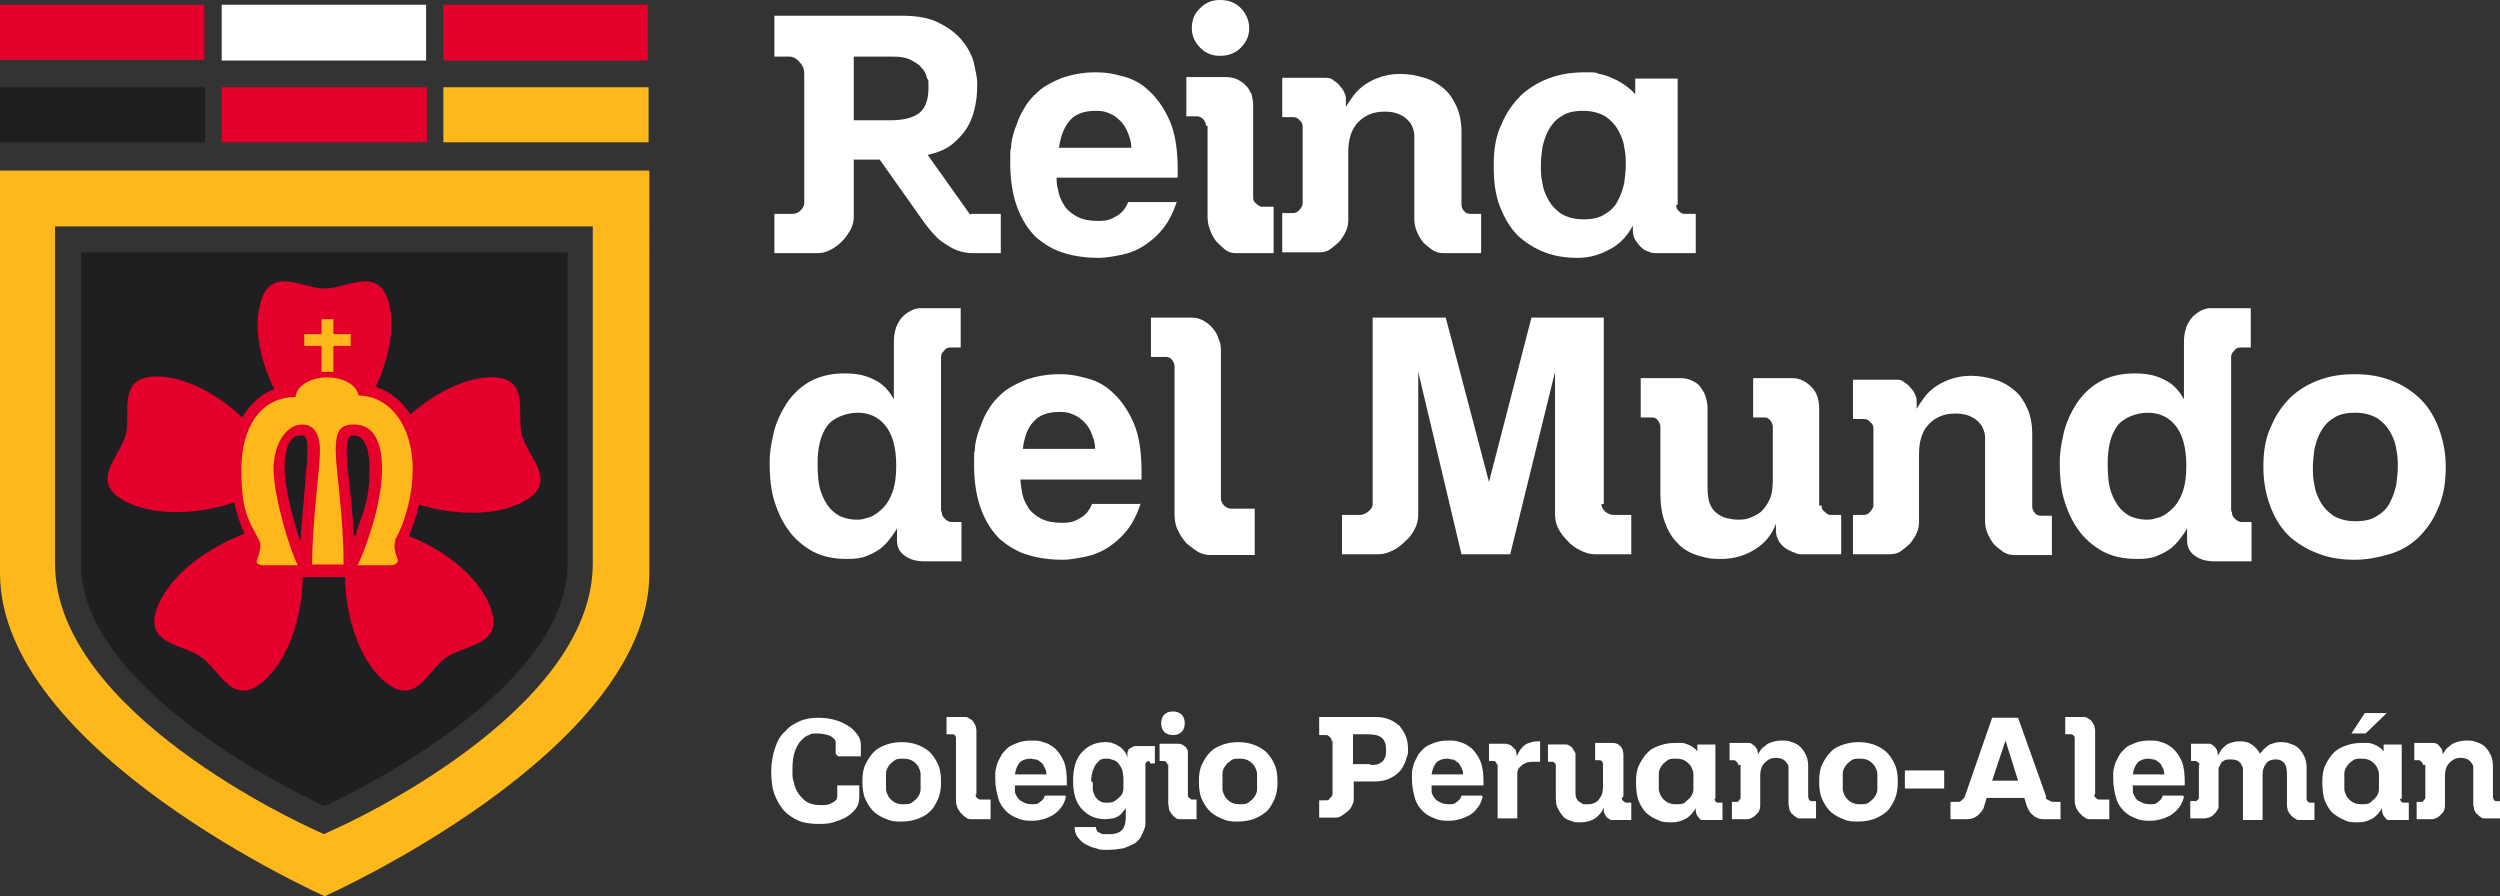 <?xml version="1.0" encoding="UTF-8"?>
<svg id="Layer_1" xmlns="http://www.w3.org/2000/svg" version="1.1" xmlns:xlink="http://www.w3.org/1999/xlink" viewBox="0 0 318 114">
  <rect x="0" y="0" width="318" height="114" fill="#333333" stroke="none"/>
  <!-- Generator: Adobe Illustrator 29.0.0, SVG Export Plug-In . SVG Version: 2.1.0 Build 186)  -->
  <defs>
    <style>
      .st0 {
        fill: #fff;
      }

      .st1 {
        fill: #e4002b;
      }

      .st2 {
        fill: none;
      }

      .st3 {
        fill: #1f1e21;
      }

      .st4 {
        fill: #ffb81c;
      }

      .st5 {
        clip-path: url(#clippath);
      }
    </style>
    <clipPath id="clippath">
      <rect class="st2" y="0" width="318" height="114"/>
    </clipPath>
  </defs>
  <g class="st5">
    <g>
      <path class="st3" d="M41.2,102.5s-30.9-13.8-30.9-30.8v-39.6h61.9v39.6c0,17-30.9,30.8-30.9,30.8ZM26.1,11.1H0v7h26.1v-7Z"/>
      <path class="st1" d="M26,.6H0v7h26V.6Z"/>
      <path class="st1" d="M54.3,11.1h-26.1v7h26.1v-7Z"/>
      <path class="st1" d="M56.4.7v7h26V.6h-26Z"/>
      <path class="st0" d="M28.2.7v7h26V.6h-26Z"/>
      <path class="st1" d="M62.1,48c-3.5.2-7.1,2.3-9.9,4.7-1.1-1.7-2.6-2.9-4.4-3.5,1.5-3.2,2.4-7,1.8-10.1-1.1-5.6-5.3-2.4-8.3-2.4s-7.2-3.2-8.3,2.4c-.7,3.3.3,7.2,1.9,10.4-1.7.6-3.1,1.9-4.1,3.6-2.8-2.7-6.8-5-10.4-5.2-5.7-.3-3.7,4.5-4.4,7.4-.8,2.9-4.9,6.1.2,8.6,3.9,1.9,9.5,1.4,13.6,0,.3,1.4.7,2.7,1.3,4-4.1,1.5-9.1,4.8-10.9,8.9-2.3,5.2,2.9,5,5.4,6.8,2.5,1.7,4,6.7,8.2,2.8,3.2-3,4.7-8.7,4.7-13h5.4c0,4.4,1.5,10,4.7,13,4.2,3.9,5.7-1.1,8.2-2.8,2.5-1.7,7.7-1.5,5.4-6.8-1.7-3.9-6.2-7.1-10.2-8.6.5-1.2,1-2.6,1.3-4,4,1.2,9.2,1.6,12.9-.2,5.2-2.5,1-5.7.2-8.6-.8-2.9,1.3-7.7-4.4-7.4h0ZM38.8,61.7c-.2,2.1-.4,4.7-.6,7.2-.9-2.7-2-6.9-2-9.2,0-4.3,1.6-4.3,2.1-4.3s.8,0,.8,1.9-.2,2.5-.3,4.4h0ZM45.4,67.8c-.1.1-.2.3-.4.4-.1-2.7-.4-5.1-.6-7-.2-1.6-.3-3-.3-3.9,0-1.9.6-1.9.8-1.9.5,0,2.1,0,2.1,4.3s-.9,5.4-1.7,8.1h0Z"/>
      <path class="st4" d="M53.1,21.7H0v51.2c0,22.7,41.3,41.1,41.3,41.1,0,0,41.3-18.4,41.3-41.1V21.7h-29.4ZM75.4,32.1v39.6c0,18.9-31.5,33.2-32.9,33.8l-1.3.6-1.3-.6c-1.3-.6-32.9-14.9-32.9-33.8V28.8h68.4v3.3h0Z"/>
      <path class="st4" d="M82.5,11.1h-26.1v7h26.1v-7Z"/>
      <path class="st4" d="M50.2,68.8c1.5-2.7,2.3-6.2,2.3-9.1,0-5.3-2.7-9.3-6.9-9.4-.2-1.3-1.9-2.3-4-2.3s-3.9,1.1-4,2.5c-4.4,0-6.9,3.8-6.9,9.2s.9,6.4,2.3,9.1h0c.3.5,0,1.6-.3,2.4-.2.4.2.7.8.7h4.4c-.9-1.5-3.1-8.7-3.1-12.2s1.8-5.7,3.6-5.7,2.3,1.6,2.3,3.3c0,2.4-1,9-1,14.5h4c0-6.4-1-12.1-1-14.5s.5-3.3,2.3-3.3,3.6,1.1,3.6,5.7-2.3,10.6-3.1,12.2h4.3c.5,0,.9-.4.8-.7-.3-.7-.6-1.9-.3-2.3,0,0,0,0,0,0h0Z"/>
      <path class="st4" d="M40.9,47.3h1.5v-3.3h2.2v-1.5h-2.2v-1.9h-1.5v1.9h-2.2v1.5h2.2v3.3Z"/>
      <path class="st0" d="M123.6,27.2h3.7v5h-3.5c-.7,0-1.3-.1-1.9-.3-.6-.2-1.1-.5-1.7-.9-.5-.3-1-.7-1.4-1.2-.4-.4-.8-.9-1.1-1.3l-5.8-8.2h-3.3v7.2c0,.6-.1,1.1-.4,1.7-.3.5-.6,1-1.1,1.5-.4.4-.9.8-1.5,1.1-.6.3-1.1.4-1.6.4h-5.5v-5h2.3c.3,0,.7-.1,1-.4.3-.3.5-.6.5-.9V9.3c0-.5-.2-1-.6-1.4-.4-.5-.9-.7-1.3-.7h-1.9V2h16.2c2,0,3.7.3,4.9,1,1.2.6,2.2,1.4,2.9,2.3.7.9,1.2,1.9,1.4,2.8.2,1,.4,1.8.4,2.4s0,1.7-.2,2.7-.4,1.8-.9,2.7c-.4.8-1.1,1.6-1.9,2.3-.8.7-1.9,1.2-3.3,1.5l5.4,7.6h0ZM113.2,15.3c1.7,0,2.9-.3,3.7-.9.8-.6,1.2-1.7,1.2-3.2s0-.8-.2-1.3c-.1-.5-.3-.9-.7-1.3-.3-.4-.8-.7-1.4-1-.6-.3-1.3-.4-2.3-.4h-4.9v8.1h4.5Z"/>
      <path class="st0" d="M149.7,25.6c-.4,1.3-1,2.5-1.7,3.4-.7.9-1.5,1.6-2.4,2.2-.9.6-1.9,1-2.9,1.2-1,.2-2,.4-2.9.4-1.6,0-3.1-.2-4.4-.6-1.4-.4-2.5-1.1-3.6-2-1-1-1.8-2.2-2.4-3.8-.6-1.6-.9-3.5-.9-5.8s0-1,.1-1.8c0-.7.2-1.5.5-2.4.3-.8.6-1.7,1.1-2.5.5-.9,1.1-1.6,1.9-2.3.8-.7,1.8-1.2,3-1.7,1.2-.4,2.6-.7,4.2-.7s2.3.2,3.5.5c1.2.3,2.4.9,3.4,1.9,1,.9,1.9,2.2,2.6,3.8.7,1.6,1,3.7,1,6.2v1h-15.4c0,.4,0,.9.2,1.6.1.6.3,1.2.7,1.8.3.6.9,1.1,1.6,1.5.7.4,1.6.6,2.8.6s1.6-.2,2.3-.6c.7-.4,1.2-1,1.5-1.8h6.1ZM143.9,18.8c0-.9-.3-1.6-.6-2.3-.3-.6-.7-1.1-1.1-1.4-.4-.4-.9-.6-1.4-.8-.5-.2-1-.2-1.5-.2-1.4,0-2.5.4-3.2,1.2-.7.8-1.2,2-1.4,3.5h9.2,0Z"/>
      <path class="st0" d="M153.4,16c0-.3-.1-.5-.3-.8-.2-.2-.5-.4-.8-.4h-1.4v-5h4.9c.6,0,1.2.1,1.6.3.4.2.8.5,1.1.8.3.3.5.7.7,1.1.1.4.2.9.2,1.3v11.9c0,.2.1.5.4.7.2.2.5.4.7.4h1.5v5.9h-4.8c-.4,0-.9-.1-1.3-.4-.4-.3-.8-.7-1.2-1.1-.3-.4-.6-.9-.8-1.5-.2-.5-.3-1.1-.3-1.6v-11.6h0ZM151.6,3.6c0-1,.3-1.9,1.1-2.6.7-.7,1.5-1,2.5-1s1.9.3,2.6,1c.7.7,1.1,1.6,1.1,2.6s-.4,1.8-1.1,2.5c-.7.7-1.6,1-2.6,1s-1.8-.3-2.5-1c-.7-.7-1.1-1.5-1.1-2.5Z"/>
      <path class="st0" d="M165.7,16.1c0-.3-.1-.6-.4-.8-.2-.3-.5-.4-.8-.4h-1.4v-5h5.5c.3,0,.7,0,1,.3.3.2.6.4.8.7.3.3.5.6.6.9.2.3.2.7.2,1v.8c.2-.3.4-.7.8-1.2.3-.5.8-1,1.3-1.4.5-.4,1.2-.8,2-1.1s1.7-.5,2.8-.5,2.1.2,3.1.5c1,.3,1.8.8,2.5,1.4.7.6,1.2,1.4,1.6,2.3.4.9.6,2,.6,3.2v9.2c0,.3.1.6.3.8.2.3.5.4.8.4h1.4v5h-4.8c-.5,0-.9-.1-1.4-.4-.4-.3-.8-.6-1.2-1-.3-.4-.6-.9-.8-1.4-.2-.5-.3-1-.3-1.5v-9.3c0-.4,0-.9,0-1.4,0-.5-.2-1-.4-1.4-.3-.4-.6-.8-1.2-1.1-.5-.3-1.2-.5-2.2-.5-1.3,0-2.4.4-3.3,1.3-.9.9-1.3,2.2-1.3,3.9v8.6c0,.5-.1,1-.3,1.4-.2.5-.5.9-.8,1.3-.4.4-.8.7-1.2,1-.4.3-.9.4-1.4.4h-4.7v-5h1.4c.3,0,.5-.1.8-.4.2-.3.4-.5.4-.8v-9.9h0Z"/>
      <path class="st0" d="M213.2,26.1c0,.3.1.5.3.7s.4.4.7.4h1.5v5h-5c-.3,0-.6,0-1-.2-.4-.1-.7-.3-1-.6-.3-.3-.5-.6-.7-.9-.2-.3-.3-.7-.3-1.2v-.6c-.7,1.3-1.6,2.3-2.9,3-1.3.7-2.6,1.1-4.1,1.1s-2.9-.2-4.2-.7c-1.3-.5-2.4-1.2-3.4-2.1-1-1-1.7-2.2-2.3-3.7-.6-1.5-.8-3.2-.8-5.3s.3-3.8,1-5.2c.6-1.5,1.5-2.7,2.5-3.7,1.1-1,2.3-1.7,3.7-2.2,1.4-.5,2.8-.7,4.4-.7s1.2,0,1.8.2c.6.1,1.2.3,1.8.6.6.2,1.1.6,1.6.9.5.4.9.7,1.2,1.1v-2h5.4v16h0ZM206.8,21c0-.7,0-1.4-.2-2.3-.1-.8-.4-1.5-.8-2.2-.4-.7-.9-1.2-1.6-1.7-.7-.4-1.6-.7-2.8-.7s-2.1.2-2.8.7c-.7.4-1.2,1-1.6,1.7-.4.7-.6,1.4-.8,2.2-.1.8-.2,1.5-.2,2.3s0,1.5.2,2.3c.1.8.4,1.5.8,2.2.4.7.9,1.2,1.6,1.7.7.4,1.6.7,2.8.7s2.1-.2,2.8-.7c.7-.4,1.3-1,1.6-1.7.4-.7.6-1.4.8-2.2.1-.8.2-1.6.2-2.3Z"/>
      <path class="st0" d="M119.8,65.2c0,.3.1.5.4.8.3.3.6.4.8.4h1.3v5h-4.7c-1,0-1.8-.2-2.5-.7-.7-.5-1-1.1-1-2v-1.5h0c-.2.4-.5.8-.8,1.2-.3.4-.7.9-1.2,1.3-.5.4-1.1.7-1.8,1-.7.3-1.5.4-2.5.4-1.8,0-3.2-.3-4.5-1-1.2-.7-2.3-1.6-3.1-2.8-.8-1.1-1.4-2.5-1.8-3.9-.4-1.5-.5-3-.5-4.5s.2-2.4.5-3.8c.3-1.3.9-2.6,1.6-3.7.7-1.1,1.7-2.1,2.9-2.8,1.2-.7,2.7-1.1,4.5-1.1s2.8.3,3.8.8c1.1.5,1.9,1.4,2.5,2.5h0v-7.4c0-.6.1-1.2.3-1.8.2-.5.5-1,.8-1.3.3-.3.7-.6,1.1-.8.4-.2.8-.3,1.2-.3h5.1v5h-1.3c-.3,0-.6.1-.8.4-.3.3-.4.5-.4.8v19.5h0ZM104,59c0,1.4.1,2.6.4,3.5.3.9.7,1.6,1.2,2.2.5.5,1,.9,1.6,1.1.6.2,1.2.3,1.7.3s.7,0,1.3-.2c.6-.1,1.1-.4,1.7-.9.6-.5,1.1-1.1,1.5-2.1.4-.9.6-2.1.6-3.7,0-2.3-.5-4-1.4-5.1-.9-1.1-2.1-1.6-3.5-1.6s-3.1.6-3.9,1.7c-.8,1.1-1.2,2.7-1.2,4.7h0Z"/>
      <path class="st0" d="M145.1,64c-.4,1.3-1,2.5-1.7,3.4-.7.9-1.5,1.6-2.4,2.2-.9.6-1.9,1-2.9,1.2-1,.2-2,.4-2.9.4-1.6,0-3.1-.2-4.4-.6-1.4-.4-2.5-1.1-3.6-2-1-1-1.8-2.2-2.4-3.8-.6-1.6-.9-3.5-.9-5.8s0-1,.1-1.8c0-.7.2-1.5.5-2.4.3-.8.6-1.7,1.1-2.5.5-.9,1.1-1.6,1.9-2.3.8-.7,1.8-1.2,3-1.7,1.2-.4,2.6-.7,4.2-.7s2.3.2,3.5.5c1.2.3,2.4.9,3.4,1.9,1,.9,1.9,2.2,2.6,3.8.7,1.6,1,3.7,1,6.2v1h-15.4c0,.4.1.9.2,1.6.1.6.3,1.2.7,1.8.3.6.9,1.1,1.6,1.5s1.6.6,2.8.6,1.6-.2,2.3-.6c.7-.4,1.2-1,1.5-1.8h6.1ZM139.3,57.1c0-.9-.3-1.6-.6-2.3-.3-.6-.7-1.1-1.1-1.4-.4-.4-.9-.6-1.4-.8-.5-.2-1-.2-1.5-.2-1.4,0-2.5.4-3.2,1.2-.8.8-1.2,2-1.4,3.5h9.2Z"/>
      <path class="st0" d="M155.3,63.4c0,.3.1.6.4.9.3.3.6.4.9.4h3v5.9h-5.6c-.5,0-1.1-.1-1.6-.4-.5-.3-1-.7-1.5-1.1-.4-.5-.8-1-1.1-1.7-.3-.6-.4-1.3-.4-2.1v-18.7c0-.3-.1-.5-.3-.8-.2-.3-.5-.4-.8-.4h-1.9v-5h5.1c.6,0,1.1.1,1.6.4.5.3.9.6,1.2,1,.3.4.6.8.7,1.3.2.4.3.9.3,1.3v19.2h0Z"/>
      <path class="st0" d="M203.7,64.1c0,.4.2.7.5,1,.4.3.7.4,1.1.4h2.2v5h-4.7c-.6,0-1.2-.2-1.8-.5-.6-.3-1.2-.7-1.6-1.2-.5-.5-.9-1-1.2-1.6-.3-.6-.4-1.2-.4-1.8v-18.1h0l-5.7,23.2h-6.2l-5.5-23.2h0v18.1c0,.6-.1,1.2-.4,1.8-.3.6-.7,1.2-1.2,1.6-.5.5-1,.9-1.6,1.2-.6.3-1.2.5-1.8.5h-4.7v-5h2.2c.4,0,.7-.1,1.1-.4.4-.3.6-.6.6-1v-23.7h9.3l5.5,20.9h0l5.4-20.9h9.2v23.7Z"/>
      <path class="st0" d="M231.7,64.3c0,.3.1.6.4.8.3.3.5.4.8.4h1.3v5h-5c-.3,0-.6,0-.9-.2-.4-.1-.7-.3-1.1-.5-.3-.2-.6-.5-.9-.9-.2-.4-.4-.8-.4-1.4v-.9c-.5,1.4-1.4,2.5-2.7,3.3-1.3.8-2.7,1.2-4.3,1.2s-2.1-.2-3.1-.5c-.9-.3-1.8-.8-2.4-1.5-.7-.7-1.2-1.5-1.6-2.6-.4-1-.6-2.3-.6-3.7v-8.5c0-.3-.1-.5-.3-.8-.2-.3-.5-.4-.7-.4h-1.5v-5h5.2c.6,0,1.1.2,1.5.4.4.2.8.5,1,.9.3.4.5.8.6,1.2.1.4.2.8.2,1.3v10.1c0,.9.1,1.6.3,2.1.2.5.5.9.9,1.2.4.3.8.5,1.2.6.5.1.9.2,1.4.2s1,0,1.5-.2c.5-.2,1-.4,1.5-.8.4-.4.8-.9,1.1-1.6.3-.6.4-1.5.4-2.5v-6.7c0-.3-.1-.5-.3-.8-.2-.3-.5-.4-.7-.4h-1.5v-5h5c.9,0,1.7.4,2.4,1.1.7.7,1,1.6,1,2.8v12.3h0Z"/>
      <path class="st0" d="M238.3,54.5c0-.3-.1-.6-.4-.8-.2-.3-.5-.4-.8-.4h-1.4v-5h5.5c.3,0,.7,0,1,.3.3.2.6.4.8.7.3.3.5.6.6.9.2.3.2.7.2,1v.8c.2-.3.4-.7.8-1.2.3-.5.8-1,1.3-1.4.5-.4,1.2-.8,2-1.1.8-.3,1.7-.5,2.8-.5s2.1.2,3.1.5c1,.3,1.8.8,2.5,1.4.7.6,1.2,1.4,1.6,2.3.4.9.6,2,.6,3.2v9.2c0,.3.1.6.3.8.2.3.5.4.8.4h1.4v5h-4.8c-.5,0-.9-.1-1.4-.4-.4-.3-.8-.6-1.2-1-.3-.4-.6-.9-.8-1.4-.2-.5-.3-1-.3-1.5v-9.3c0-.4,0-.9,0-1.4,0-.5-.2-1-.4-1.4-.3-.4-.6-.8-1.2-1.1-.5-.3-1.2-.5-2.2-.5-1.3,0-2.4.4-3.3,1.3-.9.9-1.3,2.2-1.3,3.9v8.6c0,.5-.1,1-.3,1.4-.2.5-.5.9-.8,1.3-.4.4-.8.7-1.2,1-.4.3-.9.4-1.4.4h-4.7v-5h1.4c.3,0,.5-.1.8-.4.2-.3.4-.5.4-.8v-9.9Z"/>
      <path class="st0" d="M283.9,65.2c0,.3.1.5.4.8.3.3.6.4.8.4h1.3v5h-4.7c-1,0-1.8-.2-2.5-.7-.7-.5-1-1.1-1-2v-1.5h0c-.2.4-.5.8-.8,1.2-.3.4-.7.9-1.2,1.3-.5.4-1.1.7-1.8,1-.7.3-1.5.4-2.5.4-1.8,0-3.2-.3-4.5-1-1.2-.7-2.3-1.6-3.1-2.8-.8-1.1-1.4-2.5-1.8-3.9-.4-1.5-.5-3-.5-4.5s.2-2.4.5-3.8c.3-1.3.9-2.6,1.6-3.7.7-1.1,1.7-2.1,2.9-2.8,1.2-.7,2.7-1.1,4.5-1.1s2.8.3,3.8.8c1.1.5,1.9,1.4,2.5,2.5h0v-7.4c0-.6.1-1.2.3-1.8.2-.5.5-1,.8-1.3.3-.3.7-.6,1.1-.8.4-.2.8-.3,1.2-.3h5.1v5h-1.3c-.3,0-.6.1-.8.4-.3.3-.4.5-.4.8v19.5h0ZM268.1,59c0,1.4.1,2.6.4,3.5.3.9.7,1.6,1.2,2.2.5.5,1,.9,1.6,1.1.6.2,1.2.3,1.7.3s.7,0,1.3-.2c.6-.1,1.1-.4,1.7-.9.6-.5,1.1-1.1,1.5-2.1.4-.9.6-2.1.6-3.7,0-2.3-.5-4-1.4-5.1-.9-1.1-2.1-1.6-3.5-1.6s-3.1.6-3.9,1.7c-.8,1.1-1.2,2.7-1.2,4.7h0Z"/>
      <path class="st0" d="M311.1,59.4c0,2-.3,3.8-1,5.3-.6,1.5-1.5,2.7-2.5,3.7-1.1,1-2.3,1.7-3.7,2.1s-2.8.7-4.4.7-3-.2-4.4-.7c-1.4-.5-2.6-1.2-3.7-2.1-1.1-1-1.9-2.2-2.5-3.7-.6-1.5-1-3.2-1-5.3s.3-3.8,1-5.2c.6-1.5,1.5-2.7,2.5-3.7,1.1-1,2.3-1.7,3.7-2.2,1.4-.5,2.8-.7,4.4-.7s3,.2,4.4.7,2.6,1.2,3.7,2.2c1.1,1,1.9,2.2,2.5,3.7.6,1.5,1,3.2,1,5.2ZM305,59.4c0-.7,0-1.4-.2-2.3-.1-.8-.4-1.5-.8-2.2-.4-.7-.9-1.2-1.6-1.7-.7-.4-1.6-.7-2.8-.7s-2.1.2-2.8.7c-.7.4-1.2,1-1.6,1.7-.4.7-.6,1.4-.8,2.2-.1.8-.2,1.5-.2,2.3s0,1.5.2,2.3c.1.8.4,1.5.8,2.2.4.7.9,1.2,1.6,1.7.7.4,1.6.7,2.8.7s2.1-.2,2.8-.7c.7-.4,1.3-1,1.6-1.7.4-.7.6-1.4.8-2.2.1-.8.2-1.6.2-2.3Z"/>
      <path class="st0" d="M106.3,95.9v-1.4c0-.4-.2-.6-.7-.9-.5-.2-1.1-.3-1.7-.3s-.7,0-1,.2c-.4.1-.7.4-1,.7-.3.3-.6.8-.8,1.4-.2.6-.3,1.3-.3,2.3s0,1.1.2,1.7c.1.5.3,1,.6,1.4.3.4.6.7,1,1,.4.2.9.4,1.5.4s.5,0,.8,0c.3,0,.6-.1.8-.2s.4-.2.6-.4c.2-.2.2-.4.2-.6v-1.3h2.8v1.4c0,.6-.1,1.1-.4,1.5-.3.4-.7.8-1.2,1.1s-1.1.5-1.7.7c-.6.2-1.3.2-2,.2s-1.7-.1-2.4-.4c-.7-.3-1.3-.7-1.9-1.3-.5-.6-.9-1.3-1.2-2.1-.3-.8-.4-1.8-.4-2.9s.2-2.1.5-3,.7-1.6,1.3-2.1c.5-.6,1.2-1,1.9-1.3.7-.3,1.5-.4,2.3-.4s1.5.1,2.2.3c.7.2,1.2.5,1.7.8s.8.7,1.1,1.1c.3.4.4.8.4,1.3v1.4h-2.9,0Z"/>
      <path class="st0" d="M119.7,99.4c0,.9-.1,1.6-.4,2.3-.3.6-.6,1.2-1.1,1.6-.4.4-1,.7-1.6.9-.6.2-1.2.3-1.9.3s-1.3,0-1.9-.3c-.6-.2-1.1-.5-1.6-.9-.4-.4-.8-.9-1.1-1.6-.3-.6-.4-1.4-.4-2.3s.1-1.6.4-2.2c.3-.6.6-1.1,1.1-1.6.4-.4,1-.7,1.6-.9.6-.2,1.2-.3,1.9-.3s1.3.1,1.9.3c.6.2,1.1.5,1.6.9.4.4.8.9,1.1,1.6.3.6.4,1.4.4,2.2ZM117.1,99.4c0-.3,0-.6,0-1,0-.3-.2-.7-.3-.9-.2-.3-.4-.5-.7-.7-.3-.2-.7-.3-1.2-.3s-.9,0-1.2.3c-.3.2-.5.4-.7.7-.2.3-.3.6-.3.9,0,.3,0,.7,0,1s0,.6,0,1c0,.3.2.7.3.9.2.3.4.5.7.7.3.2.7.3,1.2.3s.9,0,1.2-.3c.3-.2.5-.4.7-.7.2-.3.3-.6.3-.9,0-.3,0-.7,0-1Z"/>
      <path class="st0" d="M124.1,101.1c0,.1,0,.3.2.4.1.1.2.2.4.2h1.3v2.5h-2.4c-.2,0-.5,0-.7-.2-.2-.1-.4-.3-.6-.5-.2-.2-.3-.4-.5-.7-.1-.3-.2-.6-.2-.9v-8c0-.1,0-.2-.1-.3,0-.1-.2-.2-.3-.2h-.8v-2.2h2.2c.3,0,.5,0,.7.2.2.1.4.2.5.4.1.2.2.3.3.5,0,.2.1.4.1.5v8.2h0Z"/>
      <path class="st0" d="M135.6,101.4c-.2.6-.4,1.1-.7,1.4-.3.4-.7.7-1,.9-.4.2-.8.4-1.2.5-.4.1-.8.2-1.3.2-.7,0-1.3,0-1.9-.3-.6-.2-1.1-.5-1.5-.9-.4-.4-.8-.9-1-1.6-.2-.7-.4-1.5-.4-2.5s0-.4,0-.8c0-.3.1-.6.2-1,.1-.4.3-.7.5-1.1.2-.4.5-.7.8-1,.3-.3.8-.5,1.3-.7.5-.2,1.1-.3,1.8-.3s1,0,1.5.2c.5.1,1,.4,1.5.8.4.4.8.9,1.1,1.6.3.7.4,1.6.4,2.7v.4h-6.6c0,.2,0,.4,0,.7,0,.3.1.5.3.8.1.2.4.5.7.6.3.2.7.3,1.2.3s.7,0,1-.3c.3-.2.5-.4.6-.8h2.6ZM133.1,98.5c0-.4-.1-.7-.3-1-.1-.3-.3-.5-.5-.6-.2-.2-.4-.3-.6-.3-.2,0-.4-.1-.6-.1-.6,0-1.1.2-1.4.5-.3.4-.5.8-.6,1.5h3.9Z"/>
      <path class="st0" d="M146.2,96.8c-.1,0-.2,0-.3.1-.1,0-.2.2-.2.3v6.5c0,.3,0,.6,0,.9,0,.3,0,.6-.2,1-.1.3-.3.6-.4.9-.2.3-.5.6-.8.8-.4.2-.8.4-1.4.6-.6.1-1.2.2-2,.2s-1,0-1.5-.2c-.5-.1-.9-.3-1.3-.5-.4-.2-.7-.5-1-.9-.3-.4-.4-.8-.4-1.3h2.7c0,.1,0,.2.1.4,0,.1.1.2.3.3.1,0,.3.2.5.2.2,0,.5,0,.9,0,.7,0,1.2-.2,1.5-.5.3-.3.5-.9.5-1.7v-1.1h0c-.1.1-.2.3-.4.5-.1.2-.3.3-.5.5-.2.1-.4.2-.7.3-.3,0-.6.1-1,.1-.6,0-1.1-.1-1.6-.3-.5-.2-.9-.5-1.3-.9-.4-.4-.7-.9-.9-1.5-.2-.6-.3-1.3-.3-2.2s.1-1.5.3-2.2c.2-.6.5-1.1.9-1.5.4-.4.8-.7,1.3-.9.5-.2,1-.3,1.5-.3s.8,0,1.2.2c.3.1.6.3.9.5.2.2.4.4.6.7.1.2.2.5.2.7v-.5c0-.2,0-.4.1-.5,0-.2.2-.3.4-.4.2-.1.3-.2.5-.2.2,0,.4,0,.6,0h1.9v2.2h-.6,0ZM139,99.5c0,.3,0,.6,0,.9,0,.3.2.6.3.9.2.3.4.5.6.6.3.2.6.2.9.2s.8,0,1.1-.3c.3-.2.5-.4.7-.6.2-.3.3-.6.3-.9,0-.3,0-.7,0-1s0-.7-.1-1.1c0-.3-.2-.6-.4-.9-.2-.3-.4-.5-.7-.6-.3-.1-.6-.2-.9-.2s-.5,0-.7.1c-.2,0-.4.3-.6.5-.2.2-.3.5-.5.9-.1.4-.2.8-.2,1.4h0Z"/>
      <path class="st0" d="M148.5,97.3c0-.1,0-.2-.1-.3-.1-.1-.2-.2-.3-.2h-.6v-2.2h2.1c.3,0,.5,0,.7.1.2,0,.3.2.5.3.1.1.2.3.3.5,0,.2,0,.4,0,.6v5.1c0,.1,0,.2.2.3.1.1.2.2.3.2h.6v2.5h-2.1c-.2,0-.4,0-.6-.2-.2-.1-.3-.3-.5-.5-.1-.2-.3-.4-.3-.6,0-.2-.1-.5-.1-.7v-5h0ZM147.7,92c0-.4.1-.8.4-1.1s.7-.4,1.1-.4.8.1,1.1.4c.3.3.4.7.4,1.1s-.1.8-.4,1.1c-.3.3-.7.4-1.1.4s-.8-.1-1.1-.4c-.3-.3-.4-.7-.4-1.1Z"/>
      <path class="st0" d="M162.5,99.4c0,.9-.1,1.6-.4,2.3-.3.6-.6,1.2-1.1,1.6-.5.4-1,.7-1.6.9-.6.2-1.2.3-1.9.3s-1.3,0-1.9-.3c-.6-.2-1.1-.5-1.6-.9-.4-.4-.8-.9-1.1-1.6-.3-.6-.4-1.4-.4-2.3s.1-1.6.4-2.2c.3-.6.6-1.1,1.1-1.6.4-.4,1-.7,1.6-.9.6-.2,1.2-.3,1.9-.3s1.3.1,1.9.3c.6.2,1.1.5,1.6.9.4.4.8.9,1.1,1.6.3.6.4,1.4.4,2.2ZM159.9,99.4c0-.3,0-.6,0-1,0-.3-.2-.7-.3-.9-.2-.3-.4-.5-.7-.7-.3-.2-.7-.3-1.2-.3s-.9,0-1.2.3c-.3.2-.5.4-.7.7-.2.3-.3.6-.3.9,0,.3,0,.7,0,1s0,.6,0,1c0,.3.2.7.3.9.2.3.4.5.7.7s.7.3,1.2.3.9,0,1.2-.3c.3-.2.5-.4.7-.7.2-.3.3-.6.3-.9,0-.3,0-.7,0-1Z"/>
      <path class="st0" d="M169.4,94.4c0-.2,0-.4-.2-.6-.2-.2-.3-.3-.5-.3h-.9v-2.3h7.2c.6,0,1.2.1,1.7.3.5.2.9.5,1.3.8.3.4.6.8.8,1.3.2.5.3,1.1.3,1.7s0,.7-.2,1.1c-.1.5-.3.9-.6,1.4-.3.4-.7.8-1.3,1.1-.5.3-1.2.5-2.1.5h-2.7v2.1c0,.3,0,.6-.2.9-.1.3-.3.6-.6.8-.2.2-.5.4-.8.6-.3.2-.6.2-.9.2h-1.9v-2.2h.9c.2,0,.3,0,.5-.3.2-.2.3-.3.3-.5v-6.9h0ZM174.3,97.3c.5,0,.9,0,1.2-.2.3-.2.5-.3.6-.6.1-.2.2-.4.2-.7,0-.2,0-.4,0-.6,0-.6-.2-1.1-.6-1.4-.4-.3-1-.4-1.8-.4h-1.8v3.8h2.2,0Z"/>
      <path class="st0" d="M188.6,101.4c-.2.6-.4,1.1-.7,1.4-.3.4-.6.7-1,.9-.4.2-.8.4-1.2.5-.4.1-.8.2-1.3.2-.7,0-1.3,0-1.9-.3-.6-.2-1.1-.5-1.5-.9-.4-.4-.8-.9-1-1.6-.2-.7-.4-1.5-.4-2.5s0-.4,0-.8c0-.3.1-.6.2-1,.1-.4.3-.7.5-1.1.2-.4.5-.7.8-1,.3-.3.8-.5,1.3-.7.5-.2,1.1-.3,1.8-.3s1,0,1.5.2c.5.1,1,.4,1.5.8.4.4.8.9,1.1,1.6.3.7.4,1.6.4,2.7v.4h-6.6c0,.2,0,.4,0,.7,0,.3.1.5.3.8.1.2.4.5.7.6.3.2.7.3,1.2.3s.7,0,1-.3c.3-.2.5-.4.6-.8h2.6ZM186.1,98.5c0-.4-.1-.7-.3-1-.1-.3-.3-.5-.5-.6-.2-.2-.4-.3-.6-.3-.2,0-.4-.1-.6-.1-.6,0-1.1.2-1.4.5-.3.4-.5.8-.6,1.5h3.9Z"/>
      <path class="st0" d="M190.4,97.3c0-.1,0-.2-.1-.3,0-.1-.2-.2-.3-.2h-.6v-2.2h2c.2,0,.3,0,.5.1.2,0,.4.2.5.3.1.1.3.3.4.4,0,.2.1.3.1.5v.3h0c.1-.2.3-.5.4-.7.1-.2.3-.4.5-.6.2-.2.4-.3.7-.4.3-.1.6-.2,1-.2s.2,0,.2,0c0,0,.2,0,.2,0v2.6c-.1,0-.2,0-.3,0h-.4c-.5,0-.9,0-1.2.2-.3.1-.5.3-.7.5-.2.2-.3.5-.3.7,0,.3,0,.5,0,.8v5h-2.5v-6.9h0Z"/>
      <path class="st0" d="M206.3,101.5c0,.1,0,.3.2.4.1.1.2.2.4.2h.6v2.2h-2.1c-.1,0-.2,0-.4,0-.2,0-.3-.1-.4-.2-.1,0-.3-.2-.4-.4-.1-.2-.2-.4-.2-.6v-.4c-.2.6-.6,1-1.1,1.4-.5.3-1.1.5-1.8.5s-.9,0-1.3-.2c-.4-.1-.8-.3-1-.6-.3-.3-.5-.7-.7-1.1-.2-.4-.2-1-.2-1.6v-3.7c0-.1,0-.2-.1-.3-.1-.1-.2-.2-.3-.2h-.6v-2.2h2.2c.2,0,.4,0,.6.2.2.1.3.2.4.4.1.2.2.3.3.5,0,.2,0,.4,0,.5v4.3c0,.4,0,.7.1.9.1.2.2.4.4.5.2.1.3.2.5.3.2,0,.4,0,.6,0s.4,0,.6-.1c.2,0,.4-.2.6-.3.2-.2.3-.4.5-.7.1-.3.2-.6.2-1.1v-2.9c0-.1,0-.2-.1-.3,0-.1-.2-.2-.3-.2h-.6v-2.2h2.2c.4,0,.7.1,1,.4.3.3.4.7.4,1.2v5.2h0Z"/>
      <path class="st0" d="M218.1,101.6c0,.1,0,.2.1.3,0,.1.2.2.3.2h.6v2.2h-2.2c-.1,0-.3,0-.4,0-.2,0-.3-.1-.4-.3-.1-.1-.2-.2-.3-.4,0-.1-.1-.3-.1-.5v-.3c-.3.5-.7,1-1.2,1.3-.5.3-1.1.5-1.8.5s-1.3,0-1.8-.3c-.6-.2-1-.5-1.5-.9-.4-.4-.7-.9-1-1.6-.2-.6-.3-1.4-.3-2.3s.1-1.6.4-2.2c.3-.6.6-1.1,1.1-1.6s1-.7,1.6-.9c.6-.2,1.2-.3,1.9-.3s.5,0,.8,0c.3,0,.5.1.8.2.2.1.5.2.7.4.2.1.4.3.5.5v-.9h2.3v6.9h0ZM215.4,99.4c0-.3,0-.6,0-1,0-.3-.2-.7-.3-.9-.2-.3-.4-.5-.7-.7-.3-.2-.7-.3-1.2-.3s-.9,0-1.2.3c-.3.2-.5.4-.7.7-.2.3-.3.6-.3.9,0,.3,0,.7,0,1s0,.6,0,1c0,.3.2.7.3.9.2.3.4.5.7.7s.7.3,1.2.3.9,0,1.2-.3.5-.4.7-.7c.2-.3.3-.6.3-.9,0-.3,0-.7,0-1Z"/>
      <path class="st0" d="M221.1,97.3c0-.1,0-.2-.2-.4-.1-.1-.2-.2-.3-.2h-.6v-2.2h2.4c.1,0,.3,0,.4.1s.3.2.4.3c.1.1.2.3.3.4,0,.1.1.3.1.4v.3c0-.1.2-.3.3-.5.1-.2.3-.4.6-.6.2-.2.5-.4.9-.5.3-.1.7-.2,1.2-.2s.9,0,1.3.2c.4.1.8.3,1.1.6.3.3.5.6.7,1,.2.4.3.9.3,1.4v3.9c0,.1,0,.2.1.4,0,.1.2.2.3.2h.6v2.2h-2c-.2,0-.4,0-.6-.2-.2-.1-.3-.3-.5-.4-.1-.2-.3-.4-.3-.6,0-.2-.1-.4-.1-.6v-4c0-.2,0-.4,0-.6,0-.2,0-.4-.2-.6-.1-.2-.3-.4-.5-.5-.2-.1-.5-.2-.9-.2-.6,0-1,.2-1.4.6-.4.4-.6.9-.6,1.7v3.7c0,.2,0,.4-.1.6,0,.2-.2.4-.4.6-.2.2-.3.3-.5.4-.2.1-.4.2-.6.2h-2v-2.2h.6c.1,0,.2,0,.3-.2.1-.1.2-.2.2-.3v-4.2h0Z"/>
      <path class="st0" d="M241.4,99.4c0,.9-.1,1.6-.4,2.3-.3.6-.6,1.2-1.1,1.6-.5.4-1,.7-1.6.9-.6.2-1.2.3-1.9.3s-1.3,0-1.9-.3c-.6-.2-1.1-.5-1.6-.9-.4-.4-.8-.9-1.1-1.6-.3-.6-.4-1.4-.4-2.3s.1-1.6.4-2.2c.3-.6.6-1.1,1.1-1.6s1-.7,1.6-.9c.6-.2,1.2-.3,1.9-.3s1.3.1,1.9.3c.6.2,1.1.5,1.6.9.4.4.8.9,1.1,1.6.3.6.4,1.4.4,2.2ZM238.8,99.4c0-.3,0-.6,0-1,0-.3-.2-.7-.3-.9-.2-.3-.4-.5-.7-.7-.3-.2-.7-.3-1.2-.3s-.9,0-1.2.3c-.3.2-.5.4-.7.7-.2.3-.3.6-.3.9,0,.3,0,.7,0,1s0,.6,0,1c0,.3.2.7.3.9.2.3.4.5.7.7s.7.3,1.2.3.9,0,1.2-.3c.3-.2.5-.4.7-.7.2-.3.3-.6.3-.9,0-.3,0-.7,0-1Z"/>
      <path class="st0" d="M247.3,100.3h-5v-2.3h5v2.3Z"/>
      <path class="st0" d="M260.2,101.4c0,.2.2.3.4.4.2.1.4.2.6.2h.9v2.2h-2.2c-.5,0-1-.2-1.3-.5-.4-.3-.6-.7-.8-1.2l-.3-1h-4.8l-.3,1c-.1.5-.4.8-.8,1.2-.4.3-.8.5-1.3.5h-2.2v-2.2h.9c.2,0,.4,0,.5-.2.2-.1.3-.3.4-.4l3.5-10.1h3.3l3.6,10.1h0ZM253.4,99.3h3.3l-1.6-5.1h0l-1.7,5.1h0Z"/>
      <path class="st0" d="M266.4,101.1c0,.1,0,.3.2.4.1.1.2.2.4.2h1.3v2.5h-2.4c-.2,0-.5,0-.7-.2-.2-.1-.4-.3-.6-.5-.2-.2-.3-.4-.5-.7-.1-.3-.2-.6-.2-.9v-8c0-.1,0-.2-.1-.3-.1-.1-.2-.2-.3-.2h-.8v-2.2h2.2c.3,0,.5,0,.7.2.2.1.4.2.5.4.1.2.2.3.3.5,0,.2.1.4.1.5v8.2h0Z"/>
      <path class="st0" d="M277.8,101.4c-.2.6-.4,1.1-.7,1.4-.3.4-.7.7-1,.9-.4.2-.8.4-1.2.5-.4.1-.8.2-1.3.2-.7,0-1.3,0-1.9-.3-.6-.2-1.1-.5-1.5-.9-.4-.4-.8-.9-1-1.6-.2-.7-.4-1.5-.4-2.5s0-.4,0-.8c0-.3.1-.6.2-1,.1-.4.3-.7.5-1.1.2-.4.5-.7.8-1,.3-.3.8-.5,1.3-.7.5-.2,1.1-.3,1.8-.3s1,0,1.5.2c.5.1,1,.4,1.5.8.4.4.8.9,1.1,1.6.3.7.4,1.6.4,2.7v.4h-6.6c0,.2,0,.4,0,.7,0,.3.1.5.3.8.1.3.4.5.7.6.3.2.7.3,1.2.3s.7,0,1-.3c.3-.2.5-.4.6-.8h2.6,0ZM275.3,98.5c0-.4-.1-.7-.3-1-.1-.3-.3-.5-.5-.6-.2-.2-.4-.3-.6-.3-.2,0-.4-.1-.6-.1-.6,0-1.1.2-1.4.5-.3.4-.5.8-.6,1.5h3.9Z"/>
      <path class="st0" d="M279.8,97.3c0-.1,0-.2-.2-.3-.1-.1-.2-.2-.3-.2h-.6v-2.2h2.2c.1,0,.3,0,.4.1.1,0,.3.2.4.3.1.1.2.2.3.4,0,.1.1.3.1.4v.4c0-.2.2-.3.3-.6.1-.2.3-.4.5-.6.2-.2.5-.4.8-.5.3-.1.7-.2,1.1-.2s.6,0,.9.1c.3,0,.5.2.7.3.2.1.4.3.6.5.2.2.3.4.5.7,0-.1.2-.3.3-.4.1-.2.3-.3.5-.5.2-.2.4-.3.7-.4.3-.1.6-.2,1-.2s.9,0,1.3.2c.4.1.8.3,1.1.6s.5.6.7,1c.2.4.3.9.3,1.4v4c0,.1,0,.2.1.3,0,0,.2.2.3.2h.6v2.2h-1.9c-.2,0-.4,0-.6-.2-.2-.1-.4-.3-.5-.4s-.3-.4-.4-.6c0-.2-.1-.4-.1-.6v-4c0-.7-.1-1.2-.4-1.5-.3-.3-.6-.4-1-.4-.6,0-1.1.2-1.3.6-.3.4-.4.8-.4,1.4v5.7h-2.5v-5.8c0-.2,0-.4,0-.6s0-.4-.2-.6c0-.2-.2-.3-.4-.5-.2-.1-.5-.2-.9-.2s-.6,0-.8.1c-.2.1-.4.2-.5.4-.1.2-.2.4-.3.6,0,.2,0,.5,0,.7v4.1c0,.2,0,.4-.2.6-.1.2-.3.4-.4.5-.2.2-.4.3-.6.4-.2,0-.4.1-.6.1h-1.8v-2.2h.6c.1,0,.2,0,.3-.1.1-.1.2-.2.2-.3v-4.3h0Z"/>
      <path class="st0" d="M305.3,101.6c0,.1,0,.2.1.3,0,.1.2.2.3.2h.7v2.2h-2.2c-.1,0-.3,0-.4,0-.2,0-.3-.1-.4-.3-.1-.1-.2-.2-.3-.4,0-.1-.1-.3-.1-.5v-.3c-.3.5-.7,1-1.2,1.3-.5.3-1.1.5-1.8.5s-1.3,0-1.8-.3c-.5-.2-1-.5-1.5-.9-.4-.4-.7-.9-1-1.6-.2-.6-.3-1.4-.3-2.3s.1-1.6.4-2.2c.3-.6.6-1.1,1.1-1.6.4-.4,1-.7,1.6-.9.6-.2,1.2-.3,1.9-.3s.5,0,.8,0c.3,0,.5.1.8.2.2.1.5.2.7.4.2.1.4.3.5.5v-.9h2.3v6.9h0ZM302.6,99.4c0-.3,0-.6,0-1,0-.3-.2-.7-.3-.9-.2-.3-.4-.5-.7-.7-.3-.2-.7-.3-1.2-.3s-.9,0-1.2.3c-.3.2-.5.4-.7.7-.2.3-.3.6-.3.9,0,.3,0,.7,0,1s0,.6,0,1c0,.3.2.7.3.9.2.3.4.5.7.7s.7.3,1.2.3.9,0,1.2-.3.5-.4.7-.7c.2-.3.3-.6.3-.9,0-.3,0-.7,0-1ZM300.9,93.3h-1.8l1.7-2.6h2.8l-2.7,2.6h0Z"/>
      <path class="st0" d="M308.2,97.3c0-.1,0-.2-.2-.4-.1-.1-.2-.2-.3-.2h-.6v-2.2h2.4c.1,0,.3,0,.4.1.1,0,.3.2.4.3.1.1.2.3.3.4,0,.1.1.3.1.4v.3c0-.1.2-.3.3-.5.1-.2.3-.4.6-.6.2-.2.5-.4.9-.5.3-.1.7-.2,1.2-.2s.9,0,1.3.2c.4.1.8.3,1.1.6.3.3.5.6.7,1,.2.4.3.9.3,1.4v3.9c0,.1,0,.2.1.4,0,.1.2.2.3.2h.6v2.2h-2c-.2,0-.4,0-.6-.2-.2-.1-.3-.3-.5-.4-.1-.2-.3-.4-.3-.6,0-.2-.1-.4-.1-.6v-4c0-.2,0-.4,0-.6,0-.2,0-.4-.2-.6-.1-.2-.3-.4-.5-.5-.2-.1-.5-.2-.9-.2-.6,0-1,.2-1.4.6-.4.4-.6.9-.6,1.7v3.7c0,.2,0,.4-.1.6,0,.2-.2.4-.4.6-.2.2-.3.3-.5.4-.2.1-.4.2-.6.2h-2v-2.2h.6c.1,0,.2,0,.3-.2.1-.1.2-.2.2-.3v-4.2h0Z"/>
    </g>
  </g>
</svg>